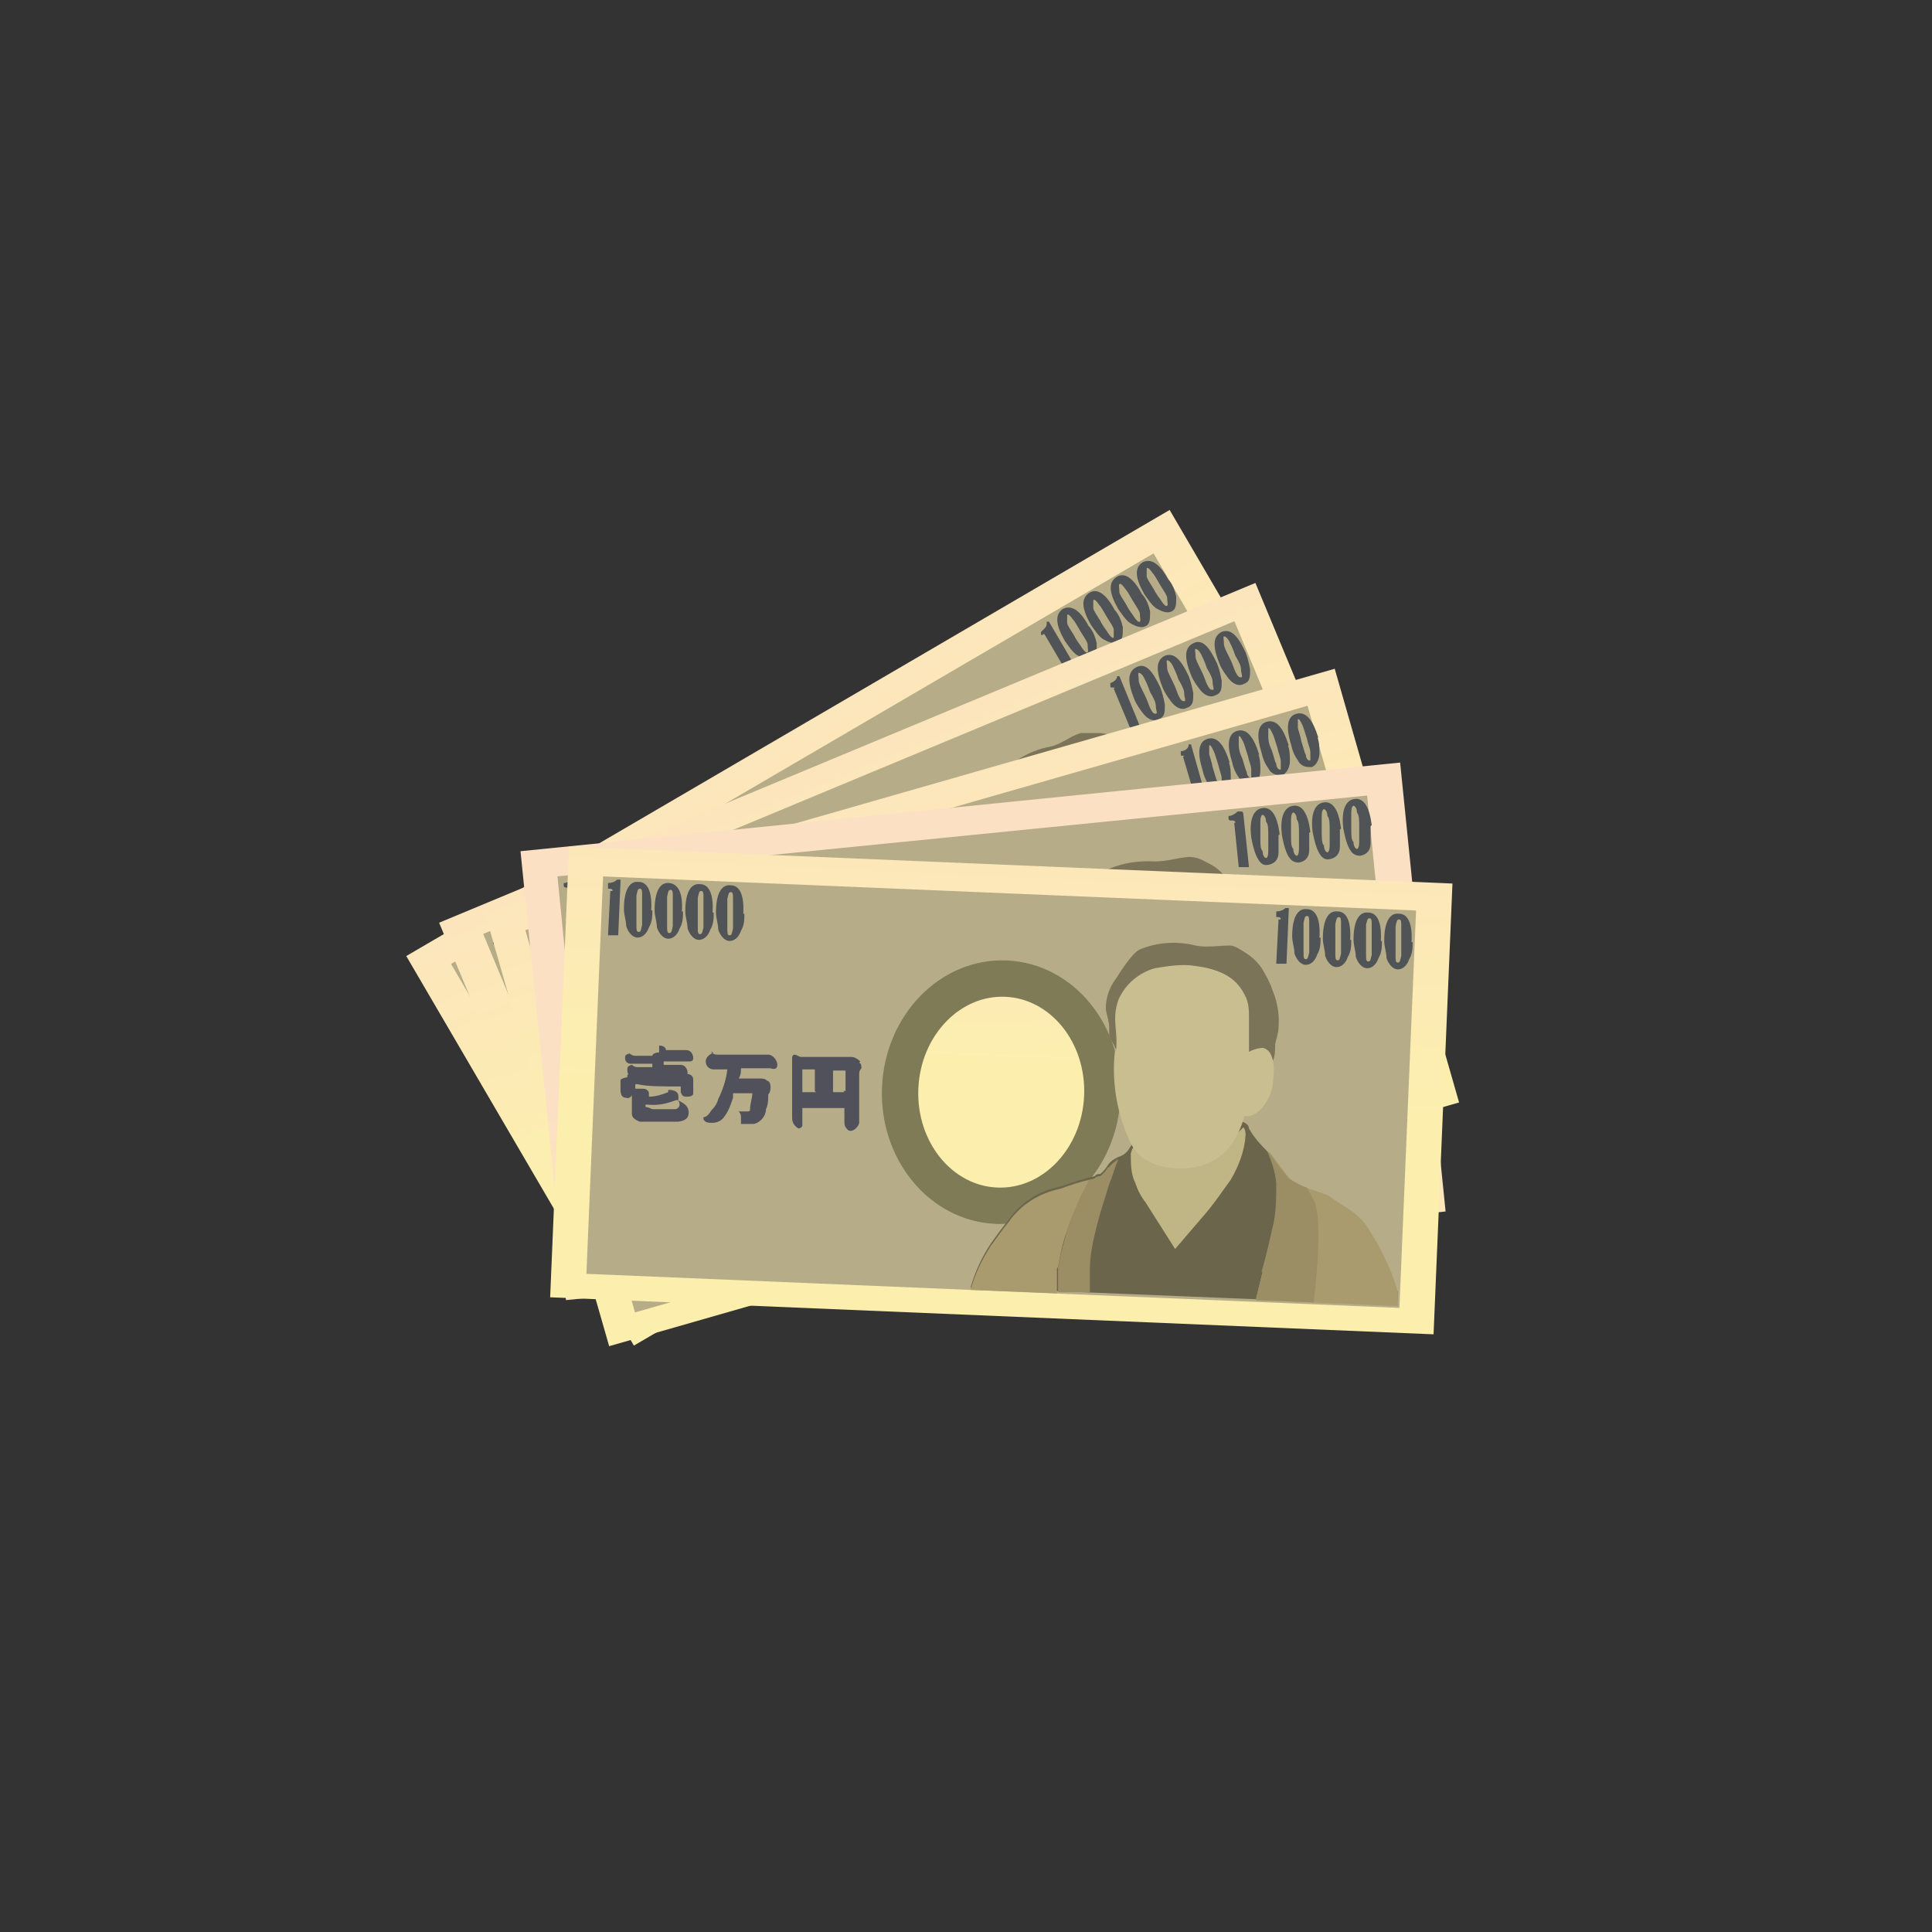 <?xml version="1.0" encoding="UTF-8"?>
<svg xmlns="http://www.w3.org/2000/svg" version="1.1" xmlns:xlink="http://www.w3.org/1999/xlink" viewBox="0 0 170 170">
  <rect x="0" y="0" width="170" height="170" fill="#333333" stroke="none"/>
  <defs>
    <style>
      .cls-1 {
        fill: #c9be90;
      }

      .cls-2 {
        stroke-miterlimit: 4;
        stroke-width: 3.2px;
      }

      .cls-2, .cls-3, .cls-4, .cls-5, .cls-6 {
        stroke: #7e7b56;
      }

      .cls-2, .cls-3, .cls-5, .cls-6 {
        fill: #f8ebbd;
      }

      .cls-7 {
        fill: url(#linear-gradient-2);
      }

      .cls-8 {
        fill: #a99b6d;
      }

      .cls-9 {
        fill: #7b7458;
      }

      .cls-10 {
        fill: #515456;
      }

      .cls-11 {
        fill: url(#linear-gradient-4);
      }

      .cls-3 {
        stroke-miterlimit: 4;
        stroke-width: 3.2px;
      }

      .cls-12 {
        fill: url(#linear-gradient-3);
      }

      .cls-13 {
        fill: url(#linear-gradient-5);
      }

      .cls-14 {
        fill: #9b8e64;
      }

      .cls-15 {
        fill: #b6ad88;
      }

      .cls-4 {
        fill: url(#linear-gradient-6);
        stroke-miterlimit: 4;
        stroke-width: 3.2px;
      }

      .cls-16 {
        fill: #51515b;
      }

      .cls-17 {
        fill: #6b654c;
      }

      .cls-5 {
        stroke-miterlimit: 4;
        stroke-width: 3.2px;
      }

      .cls-18 {
        fill: #c0b585;
      }

      .cls-19 {
        fill: url(#linear-gradient);
      }

      .cls-6 {
        stroke-miterlimit: 4;
        stroke-width: 3.2px;
      }
    </style>
    <linearGradient id="linear-gradient" x1="-1184.5" y1="29.3" x2="-1184.5" y2="30.3" gradientTransform="translate(92231.7 -1116.5) scale(77.8 39.7)" gradientUnits="userSpaceOnUse">
      <stop offset="0" stop-color="#fce0c3"/>
      <stop offset="1" stop-color="#fcefae"/>
    </linearGradient>
    <linearGradient id="linear-gradient-2" x1="-1182.5" y1="26.6" x2="-1182.5" y2="27.6" gradientTransform="translate(92083.6 -1004.1) scale(77.8 39.7)" gradientUnits="userSpaceOnUse">
      <stop offset="0" stop-color="#fce0c3"/>
      <stop offset="1" stop-color="#fcefae"/>
    </linearGradient>
    <linearGradient id="linear-gradient-3" x1="-1181" y1="23.8" x2="-1181" y2="24.8" gradientTransform="translate(91970.8 -890.7) scale(77.8 39.7)" gradientUnits="userSpaceOnUse">
      <stop offset="0" stop-color="#fce0c3"/>
      <stop offset="1" stop-color="#fcefae"/>
    </linearGradient>
    <linearGradient id="linear-gradient-4" x1="-1178.9" y1="19" x2="-1178.9" y2="20" gradientTransform="translate(91258.7 -9925.1) rotate(-5.8) scale(77.8 39.7)" gradientUnits="userSpaceOnUse">
      <stop offset="0" stop-color="#fce0c3"/>
      <stop offset="1" stop-color="#fcefae"/>
    </linearGradient>
    <linearGradient id="linear-gradient-5" x1="-1177.7" y1="14.6" x2="-1177.7" y2="15.6" gradientTransform="translate(706.2 91719.1) rotate(90) scale(77.8 39.7)" gradientUnits="userSpaceOnUse">
      <stop offset="0" stop-color="#fce0c3"/>
      <stop offset="1" stop-color="#fcefae"/>
    </linearGradient>
    <linearGradient id="linear-gradient-6" x1="-1122.1" y1="29.2" x2="-1122.1" y2="30.2" gradientTransform="translate(694.8 20181.1) rotate(90) scale(17.9 20)" gradientUnits="userSpaceOnUse">
      <stop offset="0" stop-color="#fce0c3"/>
      <stop offset="1" stop-color="#fcefae"/>
    </linearGradient>
  </defs>
  <!-- Generator: Adobe Illustrator 28.7.1, SVG Export Plug-In . SVG Version: 1.2.0 Build 142)  -->
  <g>
    <g id="Layer_1">
      <g id="Layer_1-2" data-name="Layer_1">
        <g id="Group_190390">
          <g id="Group_190361">
            <rect id="Rectangle_198438" class="cls-19" x="40.5" y="61.8" width="77.8" height="39.7" transform="translate(-30.4 51.2) rotate(-30.3)"/>
            <rect id="Rectangle_198439" class="cls-15" x="43.6" y="64.3" width="71.6" height="35" transform="translate(-30.4 51.3) rotate(-30.3)"/>
            <ellipse id="Ellipse_1007" class="cls-2" cx="79.4" cy="81.8" rx="8.9" ry="10" transform="translate(-30.4 51.2) rotate(-30.3)"/>
            <g id="Group_190355">
              <path id="Path_494962" class="cls-10" d="M41.1,85.5l2,3.4h0l.8-.4h0l-2.4-4.1s0,0-.2,0h0v.2c0,.3-.3.5-.5.7v.2h0c0,0,0,.2.2,0h0c0,0,.2,0,.2,0h0Z"/>
              <path id="Path_494963" class="cls-10" d="M45.1,84.9c.3.4.5.9.6,1.4,0,.7,0,1.1-.4,1.3s-.9,0-1.4-.3c-.4-.3-.7-.8-1-1.2-.8-1.4-.9-2.3-.2-2.8.7-.4,1.5,0,2.3,1.5h.1ZM44.3,85.3c-.3-.5-.5-.9-.7-1.1-.2-.3-.4-.5-.5-.4,0,0,0,.3,0,.7,0,.2.3.6.6,1.1.3.6.6.9.7,1.1.2.3.4.5.5.4s0-.3,0-.7c0-.2-.3-.6-.6-1.1h0Z"/>
              <path id="Path_494964" class="cls-10" d="M47.4,83.5c.3.4.5.9.6,1.4,0,.7,0,1.1-.4,1.3-.4.2-.9,0-1.4-.3-.4-.3-.7-.8-1-1.2-.8-1.4-.9-2.3-.2-2.8s1.5,0,2.3,1.5h.1ZM46.6,84c-.3-.5-.5-.9-.7-1.1-.2-.3-.4-.5-.5-.4s0,.3,0,.7c0,.2.3.6.6,1.1.3.6.6.9.7,1.1.2.3.4.5.5.4s0-.3,0-.7c0-.2-.3-.6-.6-1.1h0Z"/>
              <path id="Path_494965" class="cls-10" d="M49.8,82.1c.3.4.5.9.6,1.4,0,.7,0,1.1-.4,1.3s-.9,0-1.4-.3c-.4-.3-.7-.8-1-1.2-.8-1.4-.9-2.3-.2-2.8.7-.4,1.5,0,2.3,1.5h.1ZM49,82.6c-.3-.5-.5-.9-.7-1.1-.2-.3-.4-.5-.5-.4,0,0,0,.3,0,.7,0,.2.3.6.6,1.1.3.6.6.9.7,1.1.2.3.4.5.5.4,0,0,0-.3,0-.7,0-.2-.3-.6-.6-1.1Z"/>
              <path id="Path_494966" class="cls-10" d="M52.1,80.8c.3.4.5.9.6,1.4,0,.7,0,1.1-.4,1.3-.4.2-.9,0-1.4-.3-.4-.3-.7-.8-1-1.2-.8-1.4-.9-2.3-.2-2.8.7-.4,1.5,0,2.3,1.5h.1ZM51.3,81.3c-.3-.5-.5-.9-.7-1.1-.2-.3-.4-.5-.5-.4s0,.3,0,.7c0,.2.3.6.6,1.1.3.6.6.9.7,1.1.2.3.4.5.5.4s0-.3,0-.7c0-.2-.3-.6-.6-1.1h0Z"/>
            </g>
            <g id="Group_190356">
              <path id="Path_494967" class="cls-10" d="M91.9,55.8l2,3.4h0l.8-.4h0l-2.4-4.1s0,0-.2,0h0v.2c0,.3-.3.5-.5.7v.2h0c0,0,0,.2.2,0h0c0,0,.2,0,.2,0h0Z"/>
              <path id="Path_494968" class="cls-10" d="M95.9,55.2c.3.4.5.9.6,1.4,0,.7,0,1.1-.4,1.3s-.9,0-1.4-.3c-.4-.3-.7-.8-1-1.2-.8-1.4-.9-2.3-.2-2.8.7-.4,1.5,0,2.3,1.5h0ZM95.1,55.6c-.3-.5-.5-.9-.7-1.1-.2-.3-.4-.5-.5-.4,0,0,0,.3,0,.7,0,.2.3.6.6,1.1.3.6.6.9.7,1.1.2.3.4.5.5.4s0-.3,0-.7c0-.2-.3-.6-.6-1.1h0Z"/>
              <path id="Path_494969" class="cls-10" d="M98.2,53.8c.3.4.5.9.6,1.4,0,.7,0,1.1-.4,1.3s-.9,0-1.4-.3c-.4-.3-.7-.8-1-1.2-.8-1.4-.9-2.3-.2-2.8s1.5,0,2.3,1.5h0ZM97.4,54.3c-.3-.5-.5-.9-.7-1.1-.2-.3-.4-.5-.5-.4,0,0,0,.3,0,.7,0,.2.3.6.6,1.1.3.6.6.9.7,1.1.2.3.4.5.5.4,0,0,0-.3,0-.7,0-.2-.3-.6-.6-1.1h0Z"/>
              <path id="Path_494970" class="cls-10" d="M100.6,52.4c.3.4.5.9.6,1.4,0,.7,0,1.1-.4,1.3s-.9,0-1.4-.3c-.4-.3-.7-.8-1-1.2-.8-1.4-.9-2.3-.2-2.8s1.5,0,2.3,1.5h0ZM99.7,52.9c-.3-.5-.5-.9-.7-1.1-.2-.3-.4-.5-.5-.4s0,.3,0,.7c0,.2.3.6.6,1.1.3.6.6.9.7,1.1.2.3.4.5.5.4s0-.3,0-.7c0-.2-.3-.6-.6-1.1h0Z"/>
              <path id="Path_494971" class="cls-10" d="M102.9,51.1c.3.4.5.9.6,1.4,0,.7,0,1.1-.4,1.3s-.9,0-1.4-.3c-.4-.3-.7-.8-1-1.2-.8-1.4-.9-2.3-.2-2.8.7-.4,1.5,0,2.3,1.5h0ZM102.1,51.5c-.3-.5-.5-.9-.7-1.1-.2-.3-.4-.5-.5-.4,0,0,0,.3,0,.7,0,.2.3.6.6,1.1.3.6.6.9.7,1.1.2.3.4.5.5.4s0-.3,0-.7c0-.2-.3-.6-.6-1.1Z"/>
            </g>
            <g id="Group_190359">
              <path id="Path_494972" class="cls-16" d="M67.7,86.2c-.3,0-.6,0-.9,0,0,0-.2,0-.2.2h0c0,0-.2.2-.4.3-1.2.8-2.2,1.4-3,1.9h0c-.2,0-.4,0-.6.2h0c0,0,0,.3,0,.4h0l.3.3h0c.5.8.9,1.6,1.3,2.3.2.4.4.8.6,1.1l.3.6c0,.3.4.5.7.6.2,0,.5,0,.5-.3v-.2c0-.2,0-.4-.2-.6,0-.2-.2-.3-.3-.5,0,0-.2-.2-.2-.3h0c1.3-.9,2.3-1.5,3.1-2h0l.6,1c0,.2.3.3.5.4.5.2.7-.6.6-1,0-.2-.2-.4-.3-.5-.2-.4-.5-.7-.7-1.1-.5-.8-.9-1.5-1.1-2,0-.2,0-.4-.2-.7h0c0-.2-.2-.3-.4-.3v.2ZM65.9,90.6h0c-.3.3-.6.5-.9.7h0l-1-1.7h0c.3-.2.6-.4.9-.6h0c.3.5.6,1.1.9,1.6h0ZM68,89.2h0c-.3.3-.6.5-.9.7h0c-.3-.5-.6-1.1-.9-1.6h0c.3-.3.6-.5.8-.7h.2c0,.2.3.4.4.6l.6,1h0Z"/>
              <g id="Group_190358">
                <g id="Group_190357">
                  <path id="Path_494973" class="cls-16" d="M51.1,98.1h.3c.9-.5,1.9-1.1,2.9-1.8.2,0,.4-.2.6-.4.2-.2.4-.3.5-.4.4-.2.6-.2.8,0,0,0,0,.2.2.3l.4.7c0,.2,0,.4-.3.6-.2,0-.4,0-.6,0h0c0,0-.2-.4-.2-.4h-.2c-1.5.9-2.6,1.6-3.3,2h-.2c0,0,.2.3.2.4,0-.2.3-.4.5-.5.3-.2.5,0,.7,0v.2c.6-.4,1-.8,1.4-1.3v-.3c.5-.3.8-.3,1.1,0,0,0,0,.3,0,.4-.5.7-1.1,1.3-1.9,1.7h0s0,0,0,.2c0,0,.3,0,.6-.2.5-.3,1.1-.6,1.7-1,.2,0,.2-.3,0-.6,0,0-.2-.2-.4-.2h0c.7,0,1.2,0,1.4.4s0,.8-.3,1.1c-1.1.6-2,1.2-2.9,1.7-.4.2-.7.2-.9,0-.3-.5-.5-.9-.7-1.3,0,0,0,0-.2,0,0,.2,0,.4-.2.5s-.5,0-.8-.3c0,0,0-.2,0-.3,0,0,0-.2-.2-.3,0-.2-.2-.3-.3-.2,0-.2.2-.4.4-.5h0ZM52,94.6c.4-.2.6-.2.8,0h0c.4-.2.7-.4,1-.6,0,0,.2,0,.2-.2,0,0,0,0,.2-.2.4,0,.7,0,.9.3,0,.2,0,.4-.3.5,0,0-.3,0-.4.2-.2,0-.3.2-.4.2-.3.2-.6.4-.9.6v.2h.2c.3-.2.5-.3.7-.5,0,0,.2,0,.3-.2,0,0,0,0,.2-.2.3,0,.7,0,.9.3,0,.2,0,.4-.3.5,0,0-.3,0-.4.2-.2,0-.3.2-.4.2-1.2.7-2.1,1.3-2.9,1.8-.3.2-.5,0-.7-.3,0-.2,0-.3,0-.6,0,0,.2,0,.5,0,.4-.2.7-.5,1-.7l-.2-.3c-.6.4-1.1.7-1.6,1-.2.2-.6,0-.7-.2h0c0-.2,0-.4,0-.6,0,0,.2,0,.5,0,.5-.3.9-.6,1.3-.8h-.2c0-.2,0-.5.4-.6h.1Z"/>
                  <path id="Path_494974" class="cls-16" d="M56.2,92.5c0,0,.3,0,.7,0,1.2-.7,2.2-1.4,3.1-1.9,0,0,.2-.2.3-.3,0,0,.2-.2.3-.2.5,0,.9,0,1.1.4,0,.2,0,.4-.3.6-.2,0-.3.2-.5.2-.2,0-.4.2-.5.3-.4.3-.9.5-1.2.8h0c0,.3.2.6.3.8.3-.2.6-.4,1.1-.7,0,0,.2-.2.3-.3,0,0,0,0,.2-.2.2,0,.4-.2.6,0,.2,0,.4,0,.6.3,0,.2.2.4.2.7.2.4.4.8.6,1.2.3.6.2,1.2-.2,1.7-.2.2-.4.3-.6.4h-.3s0,0-.2,0v-.3c0-.2-.3-.4-.5-.4h0c0,0,.3,0,.4-.2,0,0,.2,0,.3-.2.2,0,.3-.2.2-.3-.2-.5-.4-.9-.6-1.3h-.2c-.5.3-1,.6-1.5.9,0,0,0,.3,0,.4.2.6.3,1.3.3,1.9s-.2.8-.5,1c-.3,0-.6.2-.9.2h-.2c.2-.3.3-.6.3-.9v-1.2c0-.9-.3-1.8-.7-2.6-.4.2-.7.5-1,.7-.4.2-.7,0-1-.3,0-.2,0-.5.2-.8l-.3-.2Z"/>
                </g>
              </g>
            </g>
            <g id="Group_190360">
              <path id="Path_494975" class="cls-17" d="M118.4,77.8c-.8-.7-1.7-1.4-2.7-2-.8-.5-1.7-1-2.6-1.4-.9-.3-1.8-.5-2.7-.6h-1.8l-1.5.4c-.7.2-1.5.3-2.2.3-.9-.3-1.7-.6-2.5-.9-1-.2-1.9-.5-2.8-.9-.2-.2-.5-.2-.8-.2s-.4.2-.4.5c-.3.8-.6,1.5-1.1,2.1-.5.9-1.2,1.7-2,2.4-.9.7-1.8.6-2.8,1.1-.5.3-.8.8-.7,1.4,0,.4,0,.9-.4,1.2-.2.3-.4.7-.4,1.1s0,.7,0,1c0,.2-.2.3-.3.4-.7.8-1.4,1.6-2.1,2.4-1.4,1.3-2.1,3.1-2.2,5,0,.8-.2,1.6-.2,2.5,0,1.4.2,2.9.5,4.2l31.8-18.6c.4-.2.3-.2.5-.3,0,0,0-.5-.2-.7h0c0-.2,0-.3-.2-.3h0Z"/>
              <path id="Path_494976" class="cls-8" d="M118.6,78l-.2-.2c-.8-.7-1.7-1.4-2.7-2-.8-.5-1.7-1-2.6-1.4-.9-.3-1.8-.5-2.7-.6h-1.8l-1.5.4c-.7.2-1.5.3-2.2.3-.9-.3-1.7-.6-2.5-.9,0,0-.3,0-.4,0,.8.5,1.6,1.1,2.2,1.9.8,1,1.4,2.2,1.9,3.4.5,1.3.9,2.6,1.4,3.9.3.8.6,1.6.9,2.4l10.1-5.9c.4-.2.4-.3.7-.4,0,0-.2-.3-.2-.4s-.2-.3-.3-.4h-.1Z"/>
              <path id="Path_494977" class="cls-14" d="M107.5,82.6c.3.8.6,1.6.9,2.4l4.4-2.6c-.8-1.7-1.7-3.4-2.7-5-.4-.9-1.1-1.8-1.9-2.4-.4-.2-.8-.5-1.3-.7-.6.2-1.2.2-1.8.2-.9-.3-1.7-.6-2.5-.9,0,0-.3,0-.4,0,.8.5,1.6,1.1,2.2,1.9.8,1,1.4,2.2,1.9,3.4.5,1.3.9,2.6,1.4,3.9h-.2Z"/>
              <path id="Path_494978" class="cls-8" d="M92.1,92c-.5-1-.8-2-1.1-3.1-.3-1.1-.5-2.1-.6-3.2,0-.6,0-1.2,0-1.8-.6.7-1.2,1.4-1.8,2.1-1.4,1.3-2.1,3.1-2.2,5,0,.8-.2,1.6-.2,2.5,0,1.4.2,2.9.5,4.2l6.5-3.8c-.4-.6-.8-1.2-1.1-1.9h0Z"/>
              <path id="Path_494979" class="cls-9" d="M84.9,72.5c-.2-.2-.3-.5-.5-.7-.3-.4-.8-.8-1.1-1.2-.5-.8-.8-1.8-.7-2.8,0-.7,0-2.8.4-3.4,1-1.3,2.3-2.3,3.8-2.8,1-.4,1.6-1.1,2.6-1.5s1.1-.3,1.6-.2c.8,0,1.5.2,2.1.6.6.3,1.1.6,1.6,1,.9.6,1.7,1.5,2.2,2.5.2.5.4,1,.6,1.4.4.5.6,1.2.6,1.8,0,.5-.4.9-.9,1.1-.4.2-.9.4-1.4.5-2.4.9-4.6,2-6.7,3.4-.8.6-1.8,1-2.8,1.1-.3,0-.6,0-.9-.3-.3,0-.5-.3-.8-.5h.3Z"/>
              <path id="Path_494980" class="cls-18" d="M98.6,74c0,0-.2.3-.3.4s-.2.3-.3.4c-.2.3-.5.5-.7.8-.5.5-1,1-1.5,1.4-.8.7-1.8,1.2-2.8,1.6-.3,0-.6.3-.9.5-.2.3,0,.6,0,.9.4.8,1,1.5,1.7,2,.5.4,1.1.7,1.7,1l4.4,2,.4-3.7c.2-1.4.3-2.8.3-4.1s-.4-2.8-1-4-.3-.4-.5-.5c0,0,0,.5,0,.6,0,.2-.2.4-.3.6h0Z"/>
              <path id="Path_494981" class="cls-1" d="M86.1,73.3c1.2,2.5,3.2,4.6,5.5,6.1,1.7,1,3.7.3,5.3-.8,3.4-2.4,2.5-6.3.7-9.4-1-1.6-2.1-3.2-3.2-4.8-.4-.6-.9-1.1-1.4-1.5-.8-.5-1.7-.6-2.5-.5-.9,0-1.7.4-2.5.8-1.1.5-2.1,1.2-2.9,2.1-.9,1.1-1.4,2.6-1.1,4,.5,1.8,1.4,2.2,2.3,3.9h-.2Z"/>
              <path id="Path_494982" class="cls-1" d="M99.3,68.2c.6,1.3.4,3.3-.5,3.7s-2.3-.8-3-2.1c-.5-1.3,0-2.9,1.1-3.7,1-.4,1.8.8,2.4,2.1Z"/>
              <path id="Path_494983" class="cls-14" d="M91,82.2c0,.4,0,.7,0,1,0,.2-.2.3-.3.4-.7.8-1.4,1.6-2.1,2.4.6-.7,1.2-1.4,1.8-2.1,0,.6,0,1.2,0,1.8,0,1.1.3,2.2.6,3.2.3,1.1.6,2.1,1.1,3.1.3.7.7,1.3,1.1,1.9l2.4-1.4c-.4-.6-.7-1.2-1.1-1.8-.6-1.1-1.2-2.3-1.6-3.5s-.7-2.4-1-3.7c-.2-.8-.4-1.5-.6-2.3-.2.3-.3.7-.3,1Z"/>
            </g>
          </g>
          <g id="Group_190368">
            <rect id="Rectangle_198440" class="cls-7" x="43.3" y="64.7" width="77.8" height="39.7" transform="translate(-26.2 38.1) rotate(-22.6)"/>
            <rect id="Rectangle_198441" class="cls-15" x="46.5" y="67.1" width="71.6" height="35" transform="translate(-26.2 38.1) rotate(-22.6)"/>
            <ellipse id="Ellipse_1008" class="cls-3" cx="82.2" cy="84.7" rx="8.9" ry="10" transform="translate(-26.2 38.1) rotate(-22.6)"/>
            <g id="Group_190362">
              <path id="Path_494984" class="cls-10" d="M43.7,83.2l1.5,3.6h0l.8-.3h0l-1.8-4.4s0,0-.2,0h0c0,.3-.3.5-.6.6,0,0,0,0,0,.2h0c0,.2,0,.2.2.2h0s.2,0,.2,0h-.1Z"/>
              <path id="Path_494985" class="cls-10" d="M47.8,83.1c.2.5.3,1,.4,1.5,0,.7,0,1.1-.6,1.3-.4.2-.9,0-1.3-.5-.3-.4-.6-.8-.8-1.3-.6-1.5-.6-2.4.2-2.8.8-.3,1.4.3,2.1,1.8ZM46.9,83.5c-.2-.6-.4-1-.5-1.2-.2-.4-.4-.5-.5-.5s0,.3,0,.7c0,.2.2.6.5,1.2s.4,1,.5,1.2c.2.4.3.5.5.5s0-.3,0-.7c0-.3-.2-.7-.5-1.2h0Z"/>
              <path id="Path_494986" class="cls-10" d="M50.3,82.1c.2.5.3,1,.4,1.5,0,.7,0,1.1-.6,1.3-.4.2-.9,0-1.3-.5-.3-.4-.6-.8-.8-1.3-.6-1.5-.6-2.4.2-2.8s1.4.3,2.1,1.8ZM49.4,82.4c-.2-.6-.4-1-.5-1.2-.2-.4-.4-.5-.5-.5s0,.3,0,.7c0,.2.2.6.5,1.2s.4,1,.5,1.2c.2.4.3.5.5.5s0-.3,0-.7c0-.3-.2-.7-.5-1.2h0Z"/>
              <path id="Path_494987" class="cls-10" d="M52.8,81c.2.5.3,1,.4,1.5,0,.7,0,1.1-.6,1.3s-.9,0-1.3-.5c-.3-.4-.6-.8-.8-1.3-.6-1.5-.6-2.4.2-2.8.8-.3,1.4.3,2.1,1.8ZM51.9,81.4c-.2-.6-.4-1-.5-1.2-.2-.4-.4-.5-.5-.5s0,.3,0,.7c0,.2.2.6.5,1.2s.4,1,.5,1.2c.2.4.3.5.5.5s0-.3,0-.7c0-.3-.2-.7-.5-1.2h0Z"/>
              <path id="Path_494988" class="cls-10" d="M55.3,80c.2.5.3,1,.4,1.5,0,.7,0,1.1-.6,1.3-.4.2-.9,0-1.3-.5-.3-.4-.6-.8-.8-1.3-.6-1.5-.6-2.4.2-2.8.8-.3,1.4.3,2.1,1.8ZM54.4,80.4c-.2-.6-.4-1-.5-1.2-.2-.4-.4-.5-.5-.5s0,.3,0,.7c0,.2.2.6.5,1.2s.4,1,.5,1.2c.2.4.3.5.5.5s0-.3,0-.7c0-.3-.2-.7-.5-1.2h0Z"/>
            </g>
            <g id="Group_190363">
              <path id="Path_494989" class="cls-10" d="M98,60.6l1.5,3.6h0l.8-.3h0l-1.8-4.4s0,0-.2,0h0c0,.3-.3.5-.6.6,0,0,0,0,0,.2h0c0,.2,0,.2.2.2h0s.2,0,.2,0h0Z"/>
              <path id="Path_494990" class="cls-10" d="M102.1,60.5c.2.5.3,1,.4,1.5,0,.7,0,1.1-.6,1.3-.4.2-.9,0-1.3-.5-.3-.4-.6-.8-.8-1.3-.6-1.5-.6-2.4.2-2.8s1.4.3,2.1,1.8ZM101.2,60.9c-.2-.6-.4-1-.5-1.2-.2-.4-.4-.5-.5-.5s0,.3,0,.7c0,.2.2.6.5,1.2.3.6.4,1,.5,1.2.2.4.3.5.5.5s0-.3,0-.7c0-.3-.2-.7-.5-1.2h0Z"/>
              <path id="Path_494991" class="cls-10" d="M104.6,59.5c.2.5.3,1,.4,1.5,0,.7,0,1.1-.6,1.3-.4.2-.9,0-1.3-.5-.3-.4-.6-.8-.8-1.3-.6-1.5-.6-2.4.2-2.8.8-.3,1.4.3,2.1,1.8ZM103.7,59.8c-.2-.6-.4-1-.5-1.2-.2-.4-.4-.5-.5-.5s0,.3,0,.7c0,.2.2.6.5,1.2.3.6.4,1,.5,1.2.2.4.3.5.5.5s0-.3,0-.7c0-.3-.2-.7-.5-1.2h0Z"/>
              <path id="Path_494992" class="cls-10" d="M107.1,58.4c.2.5.3,1,.4,1.5,0,.7,0,1.1-.6,1.3-.4.2-.9,0-1.3-.5-.3-.4-.6-.8-.8-1.3-.6-1.5-.6-2.4.2-2.8s1.4.3,2.1,1.8ZM106.2,58.8c-.2-.6-.4-1-.5-1.2-.2-.4-.4-.5-.5-.5s0,.3,0,.7c0,.2.2.6.5,1.2.3.6.4,1,.5,1.2.2.4.3.5.5.5s0-.3,0-.7c0-.3-.2-.7-.5-1.2h0Z"/>
              <path id="Path_494993" class="cls-10" d="M109.6,57.4c.2.5.3,1,.4,1.5,0,.7,0,1.1-.6,1.3-.4.2-.9,0-1.3-.5-.3-.4-.6-.8-.8-1.3-.6-1.5-.6-2.4.2-2.8.8-.3,1.4.3,2.1,1.8ZM108.7,57.7c-.2-.6-.4-1-.5-1.2-.2-.4-.4-.5-.5-.5s0,.3,0,.7c0,.2.2.6.5,1.2.3.6.4,1,.5,1.2.2.4.3.5.5.5s0-.3,0-.7c0-.3-.2-.7-.5-1.2h0Z"/>
            </g>
            <g id="Group_190366">
              <path id="Path_494994" class="cls-16" d="M70,87.5c-.3,0-.6-.2-.9,0,0,0-.2,0-.3.2h0c0,0-.3.2-.4.2-1.3.6-2.3,1.1-3.2,1.5h0c-.2,0-.4,0-.7,0h0c0,0-.2.2,0,.4h0c0,0,.2.2.2.3h0c.4.9.7,1.7,1,2.5,0,.4.3.8.5,1.2,0,.2.2.4.2.6,0,.3.3.6.6.7.2,0,.5,0,.6-.2v-.2c0-.2,0-.4,0-.6,0-.2,0-.3-.2-.5v-.3h0c1.3-.7,2.4-1.2,3.3-1.6h0l.4,1c0,.2.2.4.4.5.5.3.8-.5.8-.9s0-.4-.2-.6c-.2-.4-.4-.8-.5-1.2-.4-.9-.7-1.6-.9-2.1v-.7h0c0-.2-.2-.3-.4-.4h-.2ZM67.6,91.5h0c-.4.3-.7.4-1,.6h0l-.7-1.8h0c.3-.2.6-.3.9-.4h0c.2.6.4,1.1.7,1.7h0ZM69.9,90.5h0c-.3.3-.6.4-.9.6h0c-.2-.6-.5-1.1-.7-1.7h0c.3-.3.6-.4.8-.5h.2c0,.2.2.4.3.7l.4,1h0Z"/>
              <g id="Group_190365">
                <g id="Group_190364">
                  <path id="Path_494995" class="cls-16" d="M52,97.1h.3c1-.4,2-.9,3.1-1.4.2,0,.4-.2.7-.3.2,0,.4-.2.6-.3.4,0,.7,0,.8.2,0,0,0,.2,0,.4l.3.7c0,.2,0,.4-.4.5-.2,0-.5,0-.6,0v-.5h-.3c-1.6.7-2.8,1.2-3.5,1.5h-.2c0,.2,0,.3.2.4,0-.2.3-.3.5-.4.3,0,.6,0,.6,0v.2c.6-.3,1.1-.7,1.5-1.1v-.3c.5-.2.9,0,1.1.2v.4c-.6.6-1.3,1.1-2.1,1.4h0v.2s.3,0,.7,0c.6-.2,1.2-.5,1.9-.8.2,0,.3-.3.2-.6,0,0-.2-.2-.3-.2h0c.7,0,1.2.2,1.4.6s0,.8-.5,1l-3.1,1.3c-.4.2-.8,0-.9-.2-.2-.5-.4-1-.6-1.4,0,0,0,0,0-.2,0,.2,0,.4-.3.5s-.5,0-.8-.4v-.4c0,0,0-.2,0-.3,0-.2-.2-.3-.2-.3,0-.2.3-.4.5-.4h-.4ZM53.3,93.7c.4,0,.7,0,.8,0h0c.4,0,.7-.3,1.1-.4,0,0,.2,0,.3-.2,0,0,.2,0,.3-.2.4,0,.7,0,.9.4,0,.2,0,.4-.3.5,0,0-.3,0-.4,0-.2,0-.3,0-.4.2-.3,0-.7.3-1,.4v.2h0c.3,0,.5-.2.8-.4,0,0,.2,0,.3-.2,0,0,.2,0,.3-.2.4,0,.7,0,.9.4,0,.2,0,.4-.3.5,0,0-.3,0-.4,0-.2,0-.3,0-.4.2-1.3.6-2.3,1-3.1,1.4-.3,0-.6,0-.7-.3,0-.2,0-.3.2-.5,0,0,.2,0,.5,0,.4-.2.8-.4,1.1-.5v-.3c-.8.3-1.3.6-1.8.8-.3,0-.6,0-.7-.3h0c0-.2,0-.4.2-.6,0,0,.2,0,.5,0,.5-.2,1-.4,1.4-.6h-.2c0-.2.2-.5.4-.5h-.4Z"/>
                  <path id="Path_494996" class="cls-16" d="M57.7,92.1c0,.2.3.2.7,0,1.3-.6,2.4-1.1,3.3-1.5,0,0,.2,0,.3-.2,0,0,.2,0,.3-.2.4,0,.9,0,1.1.5,0,.2,0,.4-.4.6-.2,0-.3,0-.5.2-.2,0-.4,0-.6.2-.5.2-.9.4-1.3.6h0c0,.3,0,.6.2.9.3,0,.7-.3,1.1-.5,0,0,.3,0,.4-.2,0,0,.2,0,.3-.2h.6c.2,0,.4,0,.5.3,0,.2,0,.4,0,.7.2.4.3.8.4,1.3.2.6,0,1.3-.4,1.7-.2,0-.4.2-.7.3h-.3s0,0,0,0v-.3c0-.2-.2-.4-.4-.5h.4s.2,0,.3,0c.2,0,.3-.2.2-.3,0-.5-.3-.9-.5-1.4h-.2c-.5.2-1.1.5-1.6.7v.4c0,.6,0,1.3,0,1.9,0,.4-.3.7-.7.9-.3,0-.6,0-.9,0,0,0,0,0,0,0,.2-.2.3-.5.4-.9,0-.4.2-.8.2-1.1,0-.9,0-1.8-.4-2.7-.4.2-.8.4-1.1.6s-.7,0-.9-.3h0c0-.3,0-.6.2-.9v-.3Z"/>
                </g>
              </g>
            </g>
            <g id="Group_190367">
              <path id="Path_494997" class="cls-17" d="M121.4,85.9c-.7-.8-1.5-1.6-2.4-2.3-.7-.6-1.5-1.2-2.4-1.7-.8-.5-1.7-.8-2.6-.9-.6,0-1.2-.2-1.7-.3l-1.5.2c-.7,0-1.5,0-2.2,0-.8-.4-1.6-.8-2.4-1.3-1-.3-1.8-.7-2.7-1.3-.2-.2-.5-.3-.8-.3s-.4,0-.5.4c-.4.7-.8,1.4-1.4,1.9-.6.8-1.4,1.5-2.3,2.1-1,.6-1.9.4-2.9.7-.6.2-.9.7-.9,1.3s-.2.8-.5,1.1c-.3.3-.4.7-.5,1.1,0,.4,0,.7-.3,1,0,0-.2.3-.4.4-.8.6-1.6,1.4-2.4,2.1-1.5,1.1-2.5,2.8-2.9,4.7-.2.8-.4,1.6-.5,2.4-.2,1.4-.2,2.9,0,4.3l34-14.2c.4-.2.3,0,.6-.3,0,0,0-.5,0-.8v-.2l-.2-.2h0Z"/>
              <path id="Path_494998" class="cls-8" d="M121.6,86.2s0-.2-.2-.2c-.7-.8-1.5-1.6-2.4-2.3-.7-.6-1.5-1.2-2.4-1.7-.8-.5-1.7-.8-2.6-.9-.6,0-1.2-.2-1.7-.3l-1.5.2c-.7,0-1.5,0-2.2,0-.8-.4-1.6-.8-2.4-1.3,0,0-.3,0-.4-.2.8.6,1.4,1.3,1.9,2.2.6,1.1,1.1,2.3,1.4,3.6.3,1.3.6,2.7.8,4,.2.8.3,1.7.6,2.5l10.8-4.5c.4-.2.5-.2.7-.3,0,0,0-.4-.2-.4,0,0,0-.3-.2-.4h0Z"/>
              <path id="Path_494999" class="cls-14" d="M109.9,89.3c.2.8.3,1.7.6,2.5l4.7-1.9c-.6-1.8-1.3-3.6-2-5.4-.3-1-.9-1.9-1.6-2.7-.4-.3-.8-.6-1.2-.8h-1.8c-.8-.4-1.6-.8-2.4-1.3,0,0-.3,0-.4-.2.8.6,1.4,1.3,1.9,2.2.6,1.1,1.1,2.3,1.4,3.6.3,1.3.6,2.7.8,4Z"/>
              <path id="Path_495000" class="cls-8" d="M93.4,96.5c-.3-1-.5-2.1-.7-3.2,0-1.1-.2-2.2-.2-3.3s0-1.2,0-1.8c-.7.6-1.4,1.2-2,1.8-1.5,1.1-2.5,2.8-2.9,4.7-.2.8-.4,1.6-.5,2.4-.2,1.4-.2,2.9,0,4.3l7-2.9c-.3-.7-.6-1.3-.8-2Z"/>
              <path id="Path_495001" class="cls-9" d="M88.9,76.2c-.2-.2-.3-.5-.4-.7-.3-.5-.6-.9-.9-1.3-.4-.9-.5-1.9-.3-2.9,0-.7.3-2.8.9-3.3,1.1-1.2,2.6-2,4.2-2.3,1-.2,1.7-.9,2.7-1.2.5,0,1.1,0,1.6,0,.8,0,1.5.4,2,.9.5.4,1,.8,1.5,1.2.8.7,1.5,1.7,1.8,2.7.2.5.2,1,.4,1.5.3.6.4,1.3.3,1.9-.2.5-.6.8-1,1-.5,0-.9.2-1.4.3-2.4.5-4.8,1.4-7.1,2.5-.9.5-1.9.7-2.9.8-.3,0-.6,0-.8-.4-.3-.2-.5-.4-.7-.6h.1Z"/>
              <path id="Path_495002" class="cls-18" d="M102.2,79.5l-.4.4c-.2.2-.3.2-.4.3-.3.2-.5.5-.8.7-.5.4-1.1.8-1.7,1.2-.9.6-1.9,1-3,1.2-.3,0-.7.2-.9.4-.2.3-.2.6,0,.9.3.8.8,1.6,1.4,2.2s1,.9,1.5,1.2l4.1,2.6.9-3.6c.4-1.3.7-2.7.8-4.1.2-1.4,0-2.8-.5-4.1,0-.2-.2-.4-.5-.6,0,0-.2.5-.2.6,0,.2-.2.4-.4.6h.2Z"/>
              <path id="Path_495003" class="cls-1" d="M89.9,77.2c.9,2.6,2.5,5,4.7,6.7,1.6,1.2,3.6.8,5.3,0,3.7-1.9,3.4-5.9,1.9-9.2-.8-1.8-1.6-3.5-2.5-5.2-.3-.6-.7-1.2-1.2-1.7-.7-.6-1.6-.9-2.4-.9s-1.8.2-2.6.4c-1.2.3-2.3.9-3.2,1.7-1.1,1-1.7,2.4-1.7,3.9.3,1.9,1.1,2.4,1.7,4.2h0Z"/>
              <path id="Path_495004" class="cls-1" d="M103.7,73.9c.4,1.4,0,3.3-1,3.6s-2.2-1.1-2.7-2.5c-.4-1.4.3-2.9,1.6-3.6,1-.3,1.7,1,2.1,2.5Z"/>
              <path id="Path_495005" class="cls-14" d="M93.6,86.6c0,.4,0,.7-.3,1,0,0-.2.3-.4.4-.8.6-1.6,1.4-2.4,2.1.7-.6,1.3-1.2,2-1.8,0,.6,0,1.2,0,1.8,0,1.1,0,2.2.2,3.3,0,1.1.3,2.2.7,3.2.2.7.5,1.4.8,2l2.6-1.1c-.3-.6-.6-1.3-.8-1.9-.5-1.2-.9-2.4-1.1-3.7-.2-1.2-.4-2.5-.5-3.8,0-.8-.2-1.6-.3-2.3-.2.3-.4.6-.5,1v-.2Z"/>
            </g>
          </g>
          <g id="Group_190375">
            <rect id="Rectangle_198442" class="cls-12" x="46.6" y="68.8" width="77.8" height="39.7" transform="translate(-21.1 27) rotate(-16)"/>
            <rect id="Rectangle_198443" class="cls-15" x="49.7" y="71.3" width="71.6" height="35" transform="translate(-21.2 27) rotate(-16)"/>
            <ellipse id="Ellipse_1009" class="cls-6" cx="85.6" cy="88.7" rx="8.9" ry="10" transform="translate(-21.1 27) rotate(-16)"/>
            <g id="Group_190369">
              <path id="Path_495006" class="cls-10" d="M47.5,82.9l1.1,3.7h0l.9-.2h0l-1.3-4.6s0,0-.2,0h0c0,.4-.4.5-.7.6,0,0,0,0,0,.2h0c0,.2,0,.2.2.2h.2c0,0,.2,0,.2,0h-.3Z"/>
              <path id="Path_495007" class="cls-10" d="M51.5,83.3c.2.5.2,1,.2,1.5s-.3,1.1-.7,1.2-.9,0-1.2-.6c-.3-.4-.5-.9-.6-1.4-.5-1.6-.3-2.5.5-2.7s1.4.5,1.9,2.1h-.1ZM50.7,83.5c-.2-.6-.3-1-.4-1.2-.2-.4-.3-.6-.4-.5,0,0,0,.3,0,.7,0,.2.2.6.3,1.2.2.6.3,1.1.4,1.2,0,.4.3.6.4.5,0,0,0-.3,0-.7,0-.3-.2-.7-.3-1.2Z"/>
              <path id="Path_495008" class="cls-10" d="M54.2,82.5c.2.5.2,1,.2,1.5s-.2,1.1-.7,1.2c-.4,0-.9,0-1.2-.6-.3-.4-.5-.9-.6-1.4-.5-1.6-.3-2.5.5-2.7s1.4.5,1.9,2.1h-.1ZM53.3,82.8c-.2-.6-.3-1-.4-1.2-.2-.4-.3-.6-.4-.5s0,.3,0,.7c0,.2.2.6.3,1.2.2.6.3,1.1.4,1.2,0,.4.3.6.4.5,0,0,0-.3,0-.7,0-.3-.2-.7-.3-1.2h0Z"/>
              <path id="Path_495009" class="cls-10" d="M56.7,81.8c.2.5.2,1,.2,1.5s-.2,1.1-.7,1.2c-.4,0-.9,0-1.2-.6-.3-.4-.5-.9-.6-1.4-.5-1.6-.3-2.5.5-2.7s1.4.5,1.9,2.1h-.1ZM55.8,82c-.2-.6-.3-1-.4-1.2-.2-.4-.3-.6-.4-.5,0,0,0,.3,0,.7,0,.2,0,.6.3,1.2s.3,1.1.4,1.2c0,.4.3.6.4.5,0,0,0-.3,0-.7,0-.3-.2-.7-.3-1.2h0Z"/>
              <path id="Path_495010" class="cls-10" d="M59.3,81c.2.5.2,1,.2,1.5s-.3,1.1-.7,1.2-.9,0-1.2-.6c-.3-.4-.5-.9-.6-1.4-.5-1.6-.3-2.5.5-2.7s1.4.5,1.9,2.1h-.1ZM58.4,81.3c-.2-.6-.3-1-.4-1.2-.2-.4-.3-.6-.4-.5,0,0,0,.3,0,.7,0,.2.2.6.3,1.2.2.6.3,1.1.4,1.2,0,.4.3.6.4.5s0-.3,0-.7c0-.3-.2-.7-.3-1.2Z"/>
            </g>
            <g id="Group_190370">
              <path id="Path_495011" class="cls-10" d="M104.1,66.6l1.1,3.7h0l.9-.2h0l-1.3-4.6s0,0-.2,0h0c0,.4-.4.6-.7.6,0,0,0,0,0,.2h0c0,.2,0,.2.2.2h.2c0,0,.2,0,.2,0h-.3Z"/>
              <path id="Path_495012" class="cls-10" d="M108.1,67c.2.5.2,1,.2,1.5s-.3,1.1-.7,1.2c-.4,0-.9,0-1.2-.6-.3-.4-.5-.9-.6-1.4-.5-1.6-.3-2.5.5-2.7s1.4.5,1.9,2.1h-.1ZM107.2,67.3c-.2-.6-.3-1-.4-1.2-.2-.4-.3-.6-.4-.5,0,0,0,.3,0,.7,0,.2.2.6.3,1.2.2.6.3,1.1.4,1.2,0,.4.3.6.4.5,0,0,0-.3,0-.7,0-.3-.2-.7-.3-1.2h0Z"/>
              <path id="Path_495013" class="cls-10" d="M110.7,66.3c.2.5.2,1,.2,1.5s-.2,1.1-.7,1.2-.9,0-1.2-.6c-.3-.4-.5-.9-.6-1.4-.5-1.6-.3-2.5.5-2.7s1.4.5,1.9,2.1h-.1ZM109.8,66.5c-.2-.6-.3-1-.4-1.2-.2-.4-.3-.6-.4-.5,0,0,0,.3,0,.7,0,.2,0,.6.3,1.2.2.6.3,1.1.4,1.2,0,.4.3.6.4.5,0,0,0-.3,0-.7,0-.3-.2-.7-.3-1.2h0Z"/>
              <path id="Path_495014" class="cls-10" d="M113.3,65.5c.2.5.2,1,.2,1.5s-.3,1.1-.7,1.2c-.4,0-.9,0-1.2-.6-.3-.4-.5-.9-.6-1.4-.5-1.6-.3-2.5.5-2.7s1.4.5,1.9,2.1h-.1ZM112.4,65.8c-.2-.6-.3-1-.4-1.2-.2-.4-.3-.6-.4-.5,0,0,0,.3,0,.7,0,.2,0,.6.3,1.2.2.6.3,1.1.4,1.2,0,.4.3.6.4.5,0,0,0-.3,0-.7,0-.3-.2-.7-.3-1.2h0Z"/>
              <path id="Path_495015" class="cls-10" d="M115.9,64.8c.2.5.2,1,.2,1.5s-.3,1.1-.7,1.2c-.4,0-.9,0-1.2-.6-.3-.4-.5-.9-.6-1.4-.5-1.6-.3-2.5.5-2.7s1.4.5,1.9,2.1h-.1ZM115,65c-.2-.6-.3-1-.4-1.2-.2-.4-.3-.6-.4-.5,0,0,0,.3,0,.7,0,.2.2.6.3,1.2.2.6.3,1.1.4,1.2,0,.4.3.6.4.5,0,0,0-.3,0-.7,0-.3-.2-.7-.3-1.2Z"/>
            </g>
            <g id="Group_190373">
              <path id="Path_495016" class="cls-16" d="M73.1,90.1c-.3-.2-.6-.2-.9,0,0,0-.2,0-.3.2h0c0,0-.3,0-.4.2-1.3.5-2.5.8-3.4,1.1h-.7c0,0-.2.2,0,.3h0c0,0,0,.2.2.3h0c.3.9.5,1.7.7,2.6,0,.4.2.8.3,1.2,0,.2,0,.4.2.7,0,.3.2.6.5.7.2,0,.5,0,.6-.2v-.8c0-.2,0-.4-.2-.5,0,0,0-.3,0-.3h0c1.4-.6,2.5-.9,3.4-1.2h0l.3,1.1c0,.2.2.4.4.5.5.3.9-.4.9-.8s0-.4-.2-.6c0-.4-.3-.8-.4-1.2-.3-.9-.5-1.7-.6-2.2v-.7h0c0-.2-.2-.3-.3-.4h0ZM70.3,93.9h0c-.4.2-.7.3-1,.4h0l-.5-1.9h0c.3,0,.7-.2,1-.3h0c0,.6.3,1.2.5,1.8h0ZM72.7,93.1h0c-.3.2-.7.4-1,.5h0c-.2-.6-.3-1.2-.5-1.8h0c.3-.2.6-.3.9-.4h.2c0,.2.2.4.2.7l.3,1.1h0Z"/>
              <g id="Group_190372">
                <g id="Group_190371">
                  <path id="Path_495017" class="cls-16" d="M54.1,97.6h.3c1-.3,2.1-.6,3.2-1,.2,0,.4,0,.7-.2.2,0,.4-.2.6-.3.4,0,.7,0,.7.3v.4l.2.8c0,.2,0,.4-.4.5-.2,0-.5,0-.6-.2v-.5c0,0-.2,0-.2,0h0c-1.7.5-2.9.9-3.7,1.1h-.2c0,.2,0,.3,0,.4.2-.2.4-.3.6-.3.4,0,.6,0,.6.2v.2c.6-.2,1.1-.5,1.6-.9v-.3c.5,0,.9,0,1.1.3v.4c-.7.5-1.4.9-2.2,1.2h-.2v.2h.7c.6-.2,1.2-.3,1.9-.5.2,0,.3-.3.2-.5,0,0-.2-.3-.3-.3h0c.7,0,1.1.3,1.3.7,0,.4,0,.8-.6,1l-3.3.9c-.5,0-.8,0-.9-.3-.2-.5-.3-1-.4-1.4,0,0,0,0,0-.2,0,.2,0,.4-.3.5-.3,0-.5,0-.7-.5v-.7c0-.2,0-.3-.2-.3,0-.2.3-.3.5-.4v-.2ZM55.8,94.4c.4,0,.7,0,.7.2h0c.4,0,.8-.2,1.1-.3,0,0,.2,0,.3-.2,0,0,.2,0,.3,0,.4,0,.7.2.8.5,0,.2,0,.4-.4.4h-.5c-.2,0-.3,0-.5,0-.4,0-.7.2-1,.3v.2h0c.3,0,.6-.2.8-.3,0,0,.2,0,.3-.2,0,0,.2,0,.3,0,.4,0,.7.2.8.5,0,.2,0,.3-.4.4h-.4c-.2,0-.3,0-.5,0-1.3.4-2.4.8-3.3,1.1-.3,0-.5,0-.6-.3h0c0-.3,0-.4.3-.6,0,0,.2,0,.5,0,.4,0,.8-.3,1.2-.4v-.3c-.8.2-1.4.4-1.9.6-.3,0-.6,0-.7-.3h0c0-.2,0-.4.3-.5,0,0,.2,0,.5,0,.5-.2,1-.3,1.5-.5h0c0-.2.3-.4.5-.5h0v.2Z"/>
                  <path id="Path_495018" class="cls-16" d="M60.4,93.4c0,.2.3.2.7,0,1.3-.4,2.5-.8,3.4-1.1,0,0,.3,0,.4-.2,0,0,.2,0,.3-.2.4,0,.9.2,1,.6,0,.3,0,.4-.5.5h-.5c-.2,0-.4,0-.6,0-.5.2-1,.3-1.4.5h0v.9c.3,0,.7-.2,1.2-.4,0,0,.3,0,.4-.2,0,0,.2,0,.3,0h.6c.2,0,.4.2.5.4v.7c0,.4.2.9.3,1.3.2.6,0,1.3-.6,1.6-.2,0-.5.2-.7.3h-.3s0,0,0-.2v-.3c0-.2-.2-.4-.4-.5h.7c.2,0,.3-.2.3-.3,0-.5-.2-1-.3-1.4h0c-.6.2-1.1.3-1.7.5v.4c0,.6,0,1.3-.2,1.9,0,.4-.4.7-.8.8h-.9s0,0,0,0c.2-.2.4-.5.5-.8.2-.4.3-.7.3-1.1,0-.9,0-1.8,0-2.7-.4,0-.8.3-1.1.4-.4,0-.7,0-.9-.4h0c0-.3,0-.6.3-.8h0Z"/>
                </g>
              </g>
            </g>
            <g id="Group_190374">
              <path id="Path_495019" class="cls-17" d="M124.4,94.5c-.6-.9-1.3-1.8-2.1-2.6s-1.4-1.4-2.2-2c-.8-.5-1.6-1-2.5-1.2-.6-.2-1.1-.3-1.7-.4h-1.5c-.7,0-1.5,0-2.2-.3-.8-.5-1.5-1-2.2-1.5-.9-.4-1.8-.9-2.5-1.6s-.5-.4-.7-.4c-.3,0-.4,0-.5.3-.4.7-1,1.3-1.6,1.8-.7.7-1.6,1.3-2.5,1.8-1,.5-1.9.2-3,.4-.6,0-1,.6-1.1,1.2,0,.4-.3.8-.7,1.1-.3.3-.5.6-.6,1,0,.3-.2.7-.4,1,0,0-.3.2-.4.3-.9.5-1.7,1.2-2.6,1.8-1.6.9-2.8,2.5-3.4,4.3-.3.8-.6,1.5-.8,2.3-.4,1.4-.5,2.8-.5,4.2l35.4-10.2c.4,0,.3,0,.6-.2,0,0,0-.5,0-.8v-.2s0-.2,0-.2h-.2Z"/>
              <path id="Path_495020" class="cls-8" d="M124.5,94.7s0-.2-.2-.2c-.6-.9-1.3-1.8-2.1-2.6s-1.4-1.4-2.2-2c-.8-.5-1.6-1-2.5-1.2-.6-.2-1.1-.3-1.7-.4h-1.5c-.7,0-1.5,0-2.2-.3-.8-.5-1.5-1-2.2-1.5,0,0-.2,0-.4-.2.7.7,1.2,1.5,1.6,2.4.5,1.2.8,2.4,1,3.7.2,1.4.3,2.7.4,4.1,0,.9,0,1.7.3,2.6l11.2-3.2c.4,0,.5,0,.8-.2,0,0,0-.4,0-.4,0-.2,0-.3-.2-.4v-.2Z"/>
              <path id="Path_495021" class="cls-14" d="M112.5,96.5c0,.9,0,1.7.3,2.6l4.9-1.4c-.4-1.9-.8-3.7-1.4-5.6-.2-1-.6-2-1.3-2.8-.3-.3-.7-.7-1.1-1-.6,0-1.2,0-1.8-.3-.8-.5-1.5-1-2.2-1.5,0,0-.2,0-.4-.2.7.7,1.2,1.5,1.6,2.4.5,1.2.8,2.4,1,3.7.2,1.4.3,2.7.4,4.1Z"/>
              <path id="Path_495022" class="cls-8" d="M95.3,101.8c-.2-1.1-.3-2.2-.3-3.3s0-2.2.2-3.3c0-.6.2-1.2.3-1.7-.8.5-1.5,1-2.2,1.6-1.6.9-2.8,2.5-3.4,4.3-.3.8-.6,1.5-.8,2.3-.4,1.4-.5,2.8-.5,4.2l7.3-2.1c-.2-.7-.4-1.4-.6-2.1h0Z"/>
              <path id="Path_495023" class="cls-9" d="M93.2,81.1c0-.2-.2-.5-.3-.8-.2-.5-.5-.9-.7-1.4-.3-.9-.3-1.9,0-2.9.2-.7.7-2.7,1.3-3.2,1.3-1,2.8-1.7,4.4-1.8,1.1,0,1.8-.7,2.9-.9.6,0,1.1,0,1.6.2.7.2,1.4.5,1.9,1.1.5.4.9.9,1.3,1.3.7.8,1.3,1.8,1.5,2.9,0,.5,0,1,.2,1.5,0,.6.4,1.3,0,1.9-.2.4-.6.7-1.1.8-.5,0-1,0-1.4,0-2.5.2-4.9.8-7.3,1.7-1,.3-2,.5-3,.4-.3,0-.6-.2-.8-.5-.2-.2-.4-.4-.6-.7v.3Z"/>
              <path id="Path_495024" class="cls-18" d="M106,85.9c0,0-.3.2-.4.3s-.3.2-.4.3c-.3.2-.6.4-.9.6-.6.4-1.2.7-1.8,1-1,.4-2,.7-3.1.9-.3,0-.7,0-1,.3-.3.2-.2.5-.2.9.2.9.6,1.7,1.2,2.4.4.5.9,1,1.4,1.4l3.8,3.1,1.3-3.4c.5-1.3,1-2.6,1.3-3.9.3-1.4.3-2.8,0-4.1,0-.2-.2-.5-.4-.6,0,0-.2.5-.3.5,0,.2-.3.4-.5.5v-.2Z"/>
              <path id="Path_495025" class="cls-1" d="M94.1,82.2c.6,2.7,1.9,5.2,3.9,7.2s3.5,1.2,5.3.6c3.9-1.5,4-5.5,3-8.9-.6-1.8-1.2-3.6-1.9-5.4-.2-.7-.6-1.3-1-1.8-.6-.6-1.4-1-2.3-1.1-.9,0-1.8,0-2.6.2-1.2.2-2.3.7-3.4,1.3-1.2.9-2,2.2-2.1,3.6,0,1.9.8,2.5,1.2,4.4h0Z"/>
              <path id="Path_495026" class="cls-1" d="M108.2,80.5c.3,1.5-.4,3.3-1.4,3.5s-2.1-1.3-2.3-2.8c-.2-1.4.6-2.8,2-3.4,1-.2,1.6,1.2,1.8,2.7h0Z"/>
              <path id="Path_495027" class="cls-14" d="M96.7,92c0,.3-.2.7-.4,1,0,0-.3.2-.4.3-.9.5-1.7,1.2-2.6,1.8.7-.5,1.5-1.1,2.2-1.6,0,.6-.2,1.2-.3,1.7,0,1.1-.2,2.2-.2,3.3s0,2.2.3,3.3c0,.7.3,1.4.6,2.1l2.7-.8c-.2-.7-.4-1.3-.6-2-.3-1.2-.6-2.5-.7-3.8s0-2.5,0-3.8v-2.3c-.3.2-.4.6-.6.9h0Z"/>
            </g>
          </g>
          <g id="Group_190382">
            <path id="Path_495072" class="cls-11" d="M45.8,74.9l77.4-7.8,4,39.5-77.4,7.8s-4-39.5-4-39.5Z"/>
            <rect id="Rectangle_198445" class="cls-15" x="50.6" y="73.5" width="71.6" height="35" transform="translate(-8.6 9) rotate(-5.7)"/>
            <ellipse id="Ellipse_1010" class="cls-5" cx="86.6" cy="90.7" rx="8.9" ry="10" transform="translate(-8.7 9.2) rotate(-5.8)"/>
            <g id="Group_190376">
              <path id="Path_495028" class="cls-10" d="M50.1,78.3l.4,3.9h.9l-.5-4.7s0-.2-.2-.2h-.3c-.2.2-.5.4-.8.4,0,0,0,0,0,.2h0q0,.2.2.2h.2c0,0,.2,0,.2.2Z"/>
              <path id="Path_495029" class="cls-10" d="M54,79.4v1.5c0,.7-.4,1-.9,1.1s-.8-.2-1.1-.9c-.2-.5-.3-1-.4-1.5-.2-1.6.2-2.5,1-2.6s1.3.7,1.5,2.3h0ZM53.1,79.5c0-.6,0-1.1-.2-1.3,0-.4-.2-.6-.3-.6s-.2.2-.2.6,0,.6,0,1.3c0,.7,0,1.1.2,1.3,0,.4.2.6.3.6s.2-.2.2-.6v-1.3h0Z"/>
              <path id="Path_495030" class="cls-10" d="M56.7,79.2v1.5c0,.7-.4,1-.9,1.1-.5,0-.8-.2-1.1-.9-.2-.5-.3-1-.4-1.5-.2-1.6.2-2.5,1-2.6s1.3.7,1.5,2.3h0ZM55.8,79.3c0-.6,0-1.1-.2-1.3,0-.4-.2-.6-.3-.6s-.2.2-.2.6,0,.6,0,1.3c0,.7,0,1.1.2,1.3,0,.4.2.6.3.6s.2-.2.2-.6v-1.3h0Z"/>
              <path id="Path_495031" class="cls-10" d="M59.4,78.9v1.5c0,.7-.4,1-.9,1.1-.5,0-.8-.2-1.1-.9-.2-.5-.3-1-.4-1.5-.2-1.6.2-2.5,1-2.6.8,0,1.3.7,1.5,2.3h0ZM58.4,79c0-.6,0-1.1-.2-1.3,0-.4-.2-.6-.3-.6s-.2.2-.2.6,0,.6,0,1.3c0,.7,0,1.1.2,1.3,0,.4.2.6.3.6s.2-.2.2-.6v-1.3h0Z"/>
              <path id="Path_495032" class="cls-10" d="M62,78.6v1.5c0,.7-.4,1-.9,1.1-.5,0-.8-.2-1.1-.9-.2-.5-.3-1-.4-1.5-.2-1.6.2-2.5,1-2.6.8,0,1.3.7,1.5,2.3h0ZM61.1,78.7c0-.6,0-1.1-.2-1.3,0-.4-.2-.6-.3-.6s-.2.2-.2.6,0,.6,0,1.3c0,.7,0,1.1.2,1.3,0,.4.2.6.3.6s.2-.2.2-.6v-1.3h0Z"/>
            </g>
            <g id="Group_190377">
              <path id="Path_495033" class="cls-10" d="M108.6,72.4l.4,3.9h.9l-.5-4.7s0-.2-.2-.2h-.3c-.2.2-.5.4-.8.4,0,0,0,0,0,.2h0q0,.2.2.2h.2c0,0,.2,0,.2.2Z"/>
              <path id="Path_495034" class="cls-10" d="M112.5,73.5v1.5c0,.7-.4,1-.9,1.1s-.8-.2-1.1-.9c-.2-.5-.3-1-.4-1.5-.2-1.6.2-2.5,1-2.6s1.3.7,1.5,2.3h0ZM111.6,73.6c0-.6,0-1.1-.2-1.3,0-.4-.2-.6-.3-.6s-.2.2-.2.6,0,.6,0,1.3c0,.7,0,1.1.2,1.3,0,.4.2.6.3.6s.2-.2.2-.6v-1.3h0Z"/>
              <path id="Path_495035" class="cls-10" d="M115.2,73.3v1.5c0,.7-.4,1-.9,1.1-.5,0-.8-.2-1.1-.9-.2-.5-.3-1-.4-1.5-.2-1.6.2-2.5,1-2.6s1.3.7,1.5,2.3h0ZM114.3,73.4c0-.6,0-1.1-.2-1.3,0-.4-.2-.6-.3-.6s-.2.2-.2.6,0,.6,0,1.3c0,.7,0,1.1.2,1.3,0,.4.2.6.3.6s.2-.2.2-.6v-1.3h0Z"/>
              <path id="Path_495036" class="cls-10" d="M117.9,73v1.5c0,.7-.4,1-.9,1.1s-.8-.2-1.1-.9c-.2-.5-.3-1-.4-1.5-.2-1.6.2-2.5,1-2.6s1.3.7,1.5,2.3h0ZM117,73.1c0-.6,0-1.1-.2-1.3,0-.4-.2-.6-.3-.6s-.2.2-.2.6,0,.6,0,1.3c0,.7,0,1.1.2,1.3,0,.4.2.6.3.6s.2-.2.2-.6v-1.3h0Z"/>
              <path id="Path_495037" class="cls-10" d="M120.6,72.7v1.5c0,.7-.4,1-.9,1.1-.5,0-.8-.2-1.1-.9-.2-.5-.3-1-.4-1.5-.2-1.6.2-2.5,1-2.6s1.3.7,1.5,2.3h0ZM119.6,72.8c0-.6,0-1.1-.2-1.3,0-.4-.2-.6-.3-.6s-.2.2-.2.6,0,.6,0,1.3c0,.7,0,1.1.2,1.3,0,.4.2.6.3.6s.2-.2.2-.6v-1.3h0Z"/>
            </g>
            <g id="Group_190380">
              <path id="Path_495038" class="cls-16" d="M74,90c-.2-.2-.5-.3-.9-.3s-.2,0-.3,0h0c-.2,0-.3,0-.5,0-1.4.2-2.6.4-3.5.5h-.7c0,0-.2.2-.2.3h0c0,0,0,.2,0,.4h0c0,.9.2,1.8.2,2.7v2c0,.3,0,.6.4.8.2.2.5,0,.6,0v-1.7h0c1.5-.3,2.6-.4,3.6-.6h0c0,.3,0,.7,0,1.1,0,.2,0,.4.3.6.4.4.9-.3,1-.7v-.6c0-.4,0-.9-.2-1.3,0-1-.2-1.7-.2-2.3s0-.5,0-.7h0c0-.2,0-.4-.3-.4h.3ZM70.5,93.3h0c-.4.2-.7.2-1.1.2h0l-.2-2h0c.4,0,.7,0,1,0h0c0,.6,0,1.2.2,1.8h0ZM73,92.9h0c-.4.2-.7.2-1,.3h0c0-.6,0-1.2-.2-1.8h0c.3-.2.7-.2.9-.3h.2v1.8h.2Z"/>
              <g id="Group_190379">
                <g id="Group_190378">
                  <path id="Path_495039" class="cls-16" d="M54,94h.3c1.1,0,2.2-.2,3.4-.4.2,0,.5,0,.7,0,.2,0,.4,0,.7-.2.4,0,.6,0,.7.4v1.2c0,.2,0,.3-.4.4-.2,0-.4,0-.5-.3v-.5s0,0,0,0h0c-1.7.2-3,.3-3.8.4h-.2v.4c.2,0,.4-.2.6-.2.4,0,.6,0,.6.3v.3c.6,0,1.2-.3,1.7-.6v-.2c.5,0,.9,0,1,.5,0,.2,0,.3,0,.3-.7.4-1.6.7-2.4.8h-.2v.2s.3,0,.7,0c.6,0,1.3,0,2-.2.2,0,.4-.2.3-.4h0c0,0,0-.3-.3-.3h0c.7.2,1.1.5,1.1.9s-.2.7-.7.9l-3.4.3c-.5,0-.8,0-.8-.5s0-1,0-1.5v-.2c0,.2-.2.4-.4.4-.3,0-.5-.2-.6-.6v-.7c0-.2,0-.3-.2-.3,0-.2.3-.3.6-.3h-.2ZM56.2,91.1c.4,0,.7,0,.7.3h1.2c0,0,.2,0,.3,0h.3c.4,0,.7.3.7.6s-.2.3-.5.4h-1c-.4,0-.7,0-1.1,0v.3h.8c0,0,.2-.2.3-.2h.3c.4,0,.7.3.7.6s-.2.3-.5.3h-.9c-1.4.2-2.5.3-3.4.5-.3,0-.5-.2-.6-.4h0c0-.3,0-.4.3-.6,0,0,.2.2.5,0,.4,0,.8,0,1.2-.2v-.3c-.7,0-1.4.2-1.9.3-.3,0-.5-.2-.6-.5h0c0-.2,0-.4.3-.5,0,0,.2.2.5.2.5,0,1,0,1.5-.2,0,0,0,0,0,0,0-.2.3-.4.6-.4l.4-.3Z"/>
                  <path id="Path_495040" class="cls-16" d="M60.9,91c0,.2.2.2.7.2,1.4-.2,2.6-.3,3.6-.5,0,0,.3,0,.4,0h.4c.5,0,.8.4.9.8,0,.3-.2.4-.6.4h-1.2c-.5,0-1,0-1.5.2h0v.9c.3,0,.7,0,1.2-.2,0,0,.3,0,.4,0h.3c.2,0,.4,0,.6,0,.2,0,.4.3.4.5v2c0,.6-.3,1.2-.9,1.5-.2,0-.5,0-.7,0h-.3v-.5c0-.2,0-.4-.3-.6h.7c.2,0,.3,0,.3-.2v-1.5h0c-.6,0-1.2,0-1.7.2v.4c0,.6-.3,1.3-.6,1.8-.2.4-.5.6-.9.7-.3,0-.6,0-.9-.2v-.2c.2-.2.4-.4.5-.7.2-.3.4-.7.5-1,.3-.9.4-1.8.4-2.7-.4,0-.8,0-1.2.2-.4,0-.7-.2-.8-.6h0c0-.3,0-.5.5-.7v-.2Z"/>
                </g>
              </g>
            </g>
            <g id="Group_190381">
              <path id="Path_495041" class="cls-17" d="M123.6,103.5c-.5-1-1-2-1.6-2.9-.5-.8-1.1-1.6-1.8-2.3s-1.4-1.2-2.3-1.6c-.5-.3-1.1-.5-1.6-.7l-1.5-.3c-.7,0-1.5-.3-2.1-.7-.7-.6-1.3-1.2-1.9-1.9-.8-.5-1.6-1.2-2.2-2,0-.3-.4-.4-.7-.5-.3,0-.4,0-.6.2-.5.6-1.2,1.1-1.9,1.5-.9.6-1.8,1-2.8,1.3-1.1.3-1.9-.2-3-.2s-1.1.4-1.3,1c-.2.4-.5.7-.9.9-.3.2-.6.5-.8.9,0,.3-.3.6-.5.9,0,0-.3.2-.5.2-1,.4-1.9.8-2.9,1.3-1.8.6-3.2,1.9-4.1,3.6-.4.7-.8,1.4-1.2,2.2-.6,1.3-1,2.7-1.3,4.1l36.6-3.7h.6c0,0,0-.5,0-.8v-.2s0-.2,0-.2h.4Z"/>
              <path id="Path_495042" class="cls-8" d="M123.7,103.7s0-.2,0-.3c-.5-1-1-2-1.6-2.9-.5-.8-1.1-1.6-1.8-2.3s-1.4-1.2-2.3-1.6c-.5-.3-1.1-.5-1.6-.7l-1.5-.3c-.7,0-1.5-.3-2.1-.7-.7-.6-1.3-1.2-1.9-1.9,0,0-.2-.2-.3-.3.6.8,1,1.7,1.2,2.6.3,1.3.4,2.6.3,3.8,0,1.4-.2,2.7-.4,4.1,0,.9-.2,1.7-.2,2.6l11.6-1.2h.8v-.9h0Z"/>
              <path id="Path_495043" class="cls-14" d="M111.6,103.3c0,.9-.2,1.7-.2,2.6l5-.5c0-1.9-.2-3.8-.4-5.7,0-1-.3-2.1-.8-3-.3-.4-.6-.8-.9-1.2-.6,0-1.2-.3-1.7-.6-.7-.6-1.3-1.2-1.9-1.9,0,0-.2-.2-.3-.3.6.8,1,1.7,1.2,2.6.3,1.3.4,2.6.3,3.8,0,1.4-.2,2.7-.4,4.1h.1Z"/>
              <path id="Path_495044" class="cls-8" d="M93.8,105.5c0-1.1,0-2.2.3-3.3.2-1.1.5-2.1.8-3.2.2-.6.4-1.1.6-1.6-.8.3-1.7.7-2.5,1.2-1.8.6-3.2,1.9-4.1,3.6-.4.7-.8,1.4-1.2,2.2-.6,1.3-1,2.7-1.3,4.1l7.5-.8c0-.7-.2-1.4-.2-2.2h0Z"/>
              <path id="Path_495045" class="cls-9" d="M95.3,84.8c0-.3,0-.5-.2-.8,0-.5-.4-1-.5-1.5,0-1,0-2,.5-2.8.3-.7,1.1-2.5,1.8-2.9,1.4-.8,3.1-1.1,4.7-1,1.1,0,1.9-.3,3-.4.6,0,1.1.2,1.6.5.7.3,1.3.8,1.7,1.4.4.5.7,1,1.1,1.5.6.9.9,2,1,3.1v1.6c0,.7,0,1.4-.2,1.9-.3.4-.8.6-1.3.6s-1,0-1.4,0c-2.5-.2-5,0-7.5.3-1,.2-2,0-3,0-.3,0-.6-.3-.7-.6-.2-.2-.4-.5-.5-.8h0Z"/>
              <path id="Path_495046" class="cls-18" d="M107.1,91.8c0,0-.3.2-.4.2s-.3.2-.5.2c-.3,0-.6.3-.9.4-.6.3-1.3.5-2,.6-1.1.3-2.1.4-3.2.3-.3,0-.7,0-1,0-.3.2-.3.5-.4.8,0,.9.3,1.8.7,2.5.3.6.7,1.1,1.1,1.6l3.2,3.7,1.9-3.2c.8-1.2,1.4-2.4,2-3.7.6-1.3.8-2.7.7-4.1,0-.3,0-.5-.3-.7,0,0-.3.4-.4.5-.2.2-.3.3-.5.4v.4Z"/>
              <path id="Path_495047" class="cls-1" d="M96.1,86c0,2.8,1,5.5,2.5,7.8,1.1,1.6,3.2,1.8,5.1,1.5,4.1-.8,4.9-4.6,4.5-8.2-.2-1.9-.5-3.8-.9-5.7,0-.7-.3-1.4-.7-2-.5-.7-1.2-1.3-2.1-1.5-.8-.3-1.7-.4-2.6-.3-1.2,0-2.4.2-3.5.7-1.3.6-2.3,1.8-2.7,3.2-.3,1.9.4,2.6.4,4.5Z"/>
              <path id="Path_495048" class="cls-1" d="M110.2,86.8c0,1.5-1,3.2-2,3.1s-1.8-1.7-1.8-3.2,1.1-2.7,2.5-3c1.1,0,1.3,1.5,1.3,3h0Z"/>
              <path id="Path_495049" class="cls-14" d="M96.9,96.1c0,.3-.3.6-.5.9,0,0-.3.2-.5.2-1,.4-1.9.8-2.9,1.3.8-.4,1.6-.8,2.5-1.2-.2.5-.4,1.1-.6,1.6-.3,1-.6,2.1-.8,3.2-.2,1.1-.3,2.2-.3,3.3s0,1.5.2,2.2l2.8-.3c0-.7-.2-1.4-.2-2.1,0-1.3,0-2.6,0-3.9s.4-2.5.6-3.8c0-.8.3-1.5.4-2.3-.3.2-.5.5-.7.8h0Z"/>
            </g>
          </g>
          <g id="Group_190389">
            <rect id="Rectangle_198446" class="cls-13" x="68.3" y="57.1" width="39.7" height="77.8" transform="translate(-11.5 180) rotate(-87.6)"/>
            <rect id="Rectangle_198447" class="cls-15" x="70.5" y="60.3" width="35" height="71.6" transform="translate(-11.6 180) rotate(-87.6)"/>
            <ellipse id="Ellipse_1011" class="cls-4" cx="88" cy="96.1" rx="10" ry="8.9" transform="translate(-11.6 180) rotate(-87.6)"/>
            <g id="Group_190383">
              <path id="Path_495050" class="cls-10" d="M53.7,78.4l-.2,3.9h.9l.2-4.7s0-.2,0-.2h-.3c-.2.2-.5.3-.8.3,0,0,0,0,0,.2h0q0,.2,0,.3h.2c0,0,.2,0,.2.2h-.1Z"/>
              <path id="Path_495051" class="cls-10" d="M57.4,80.1c0,.5,0,1-.3,1.5-.2.6-.6.9-1,.9s-.8-.4-1-1c0-.5-.2-1-.2-1.5,0-1.7.5-2.5,1.3-2.4.8,0,1.2.9,1.1,2.5h.1ZM56.5,80.1v-1.3c0-.4,0-.6-.2-.6s-.2.2-.3.6v2.6c0,.4,0,.6.2.6s.2-.2.3-.6v-1.3h0Z"/>
              <path id="Path_495052" class="cls-10" d="M60.1,80.2c0,.5,0,1-.3,1.5-.2.6-.6.9-1,.9s-.8-.4-1-1c0-.5-.2-1-.2-1.5,0-1.7.5-2.5,1.3-2.4s1.2.9,1.1,2.5h.1ZM59.2,80.2v-1.3c0-.4,0-.6-.2-.6s-.2.2-.3.6v2.6c0,.4,0,.6.2.6s.2-.2.3-.6v-1.3h0Z"/>
              <path id="Path_495053" class="cls-10" d="M62.8,80.3c0,.5,0,1-.3,1.5-.2.6-.6.9-1,.9s-.8-.4-1-1c0-.5-.2-1-.2-1.5,0-1.7.5-2.5,1.3-2.4.8,0,1.2.9,1.1,2.5h.1ZM61.9,80.3v-1.3c0-.4,0-.6-.2-.6s-.2.2-.3.6v2.6c0,.4,0,.6.2.6s.2-.2.3-.6v-1.3Z"/>
              <path id="Path_495054" class="cls-10" d="M65.5,80.4c0,.5,0,1-.3,1.5-.2.6-.6.9-1,.9s-.8-.4-1-1c0-.5-.2-1-.2-1.5,0-1.7.5-2.5,1.3-2.4.8,0,1.2.9,1.1,2.5h0ZM64.5,80.4v-1.3c0-.4,0-.6-.2-.6s-.2.2-.3.6v2.6c0,.4,0,.6.2.6s.2-.2.3-.6v-1.3Z"/>
            </g>
            <g id="Group_190384">
              <path id="Path_495055" class="cls-10" d="M112.5,80.9l-.2,3.9h.9l.2-4.7s0-.2,0-.2h-.3c-.2.2-.5.3-.8.3,0,0,0,0,0,.2h0q0,.2,0,.3h.2c0,0,.2,0,.2.2h0Z"/>
              <path id="Path_495056" class="cls-10" d="M116.2,82.5c0,.5,0,1-.3,1.5-.2.6-.6.9-1,.9s-.8-.4-1-1c0-.5-.2-1-.2-1.5,0-1.7.5-2.5,1.3-2.4.8,0,1.2.9,1.1,2.5h0ZM115.2,82.5v-1.3c0-.4,0-.6-.2-.6s-.2.2-.3.6v2.6c0,.4,0,.6.2.6s.2-.2.3-.6v-1.3h0Z"/>
              <path id="Path_495057" class="cls-10" d="M118.9,82.7c0,.5,0,1-.3,1.5-.2.6-.6.9-1,.9s-.8-.4-1-1c0-.5-.2-1-.2-1.5,0-1.7.5-2.5,1.3-2.4.8,0,1.2.9,1.1,2.5h0ZM118,82.6v-1.3c0-.4,0-.6-.2-.6s-.2.2-.3.6v2.6c0,.4,0,.6.2.6s.2-.2.3-.6v-1.3h0Z"/>
              <path id="Path_495058" class="cls-10" d="M121.6,82.8c0,.5,0,1-.3,1.5-.2.6-.6.9-1,.9s-.8-.4-1-1c0-.5-.2-1-.2-1.5,0-1.7.5-2.5,1.3-2.4.8,0,1.2.9,1.1,2.5h0ZM120.7,82.7v-1.3c0-.4,0-.6-.2-.6s-.2.2-.3.6v2.6c0,.4,0,.6.2.6s.2-.2.3-.6v-1.3h0Z"/>
              <path id="Path_495059" class="cls-10" d="M124.3,82.9c0,.5,0,1-.3,1.5-.2.6-.6.9-1,.9s-.8-.4-1-1c0-.5-.2-1-.2-1.5,0-1.7.5-2.5,1.3-2.4.8,0,1.2.9,1.1,2.5h0ZM123.3,82.8v-1.3c0-.4,0-.6-.2-.6s-.2.2-.3.6v2.6c0,.4,0,.6.2.6s.2-.2.3-.6v-1.3h0Z"/>
            </g>
            <g id="Group_190387">
              <path id="Path_495060" class="cls-16" d="M75.7,93.4c-.2-.2-.5-.4-.8-.4h-4.4c-.2,0-.4-.2-.6-.2h0c0,0-.2,0-.2.3h0v.4h0c0,.9,0,1.8,0,2.7v2c0,.3,0,.6.3.9s.4.2.6,0h0c0-.3,0-.5,0-.7v-.9h3.7v1.2c0,.2,0,.4.2.6.3.5,1,0,1.1-.5v-1.9c0-1,0-1.7,0-2.3,0-.2,0-.4.2-.6h0c0-.2,0-.4-.2-.5h0ZM71.8,96.1h-1.2v-2h1.1v1.9h0ZM74.3,96.1h0c-.4,0-.7,0-1,0h0c0-.7,0-1.3,0-1.9h0c.4,0,.7,0,.9,0h.2v1.8h-.2Z"/>
              <g id="Group_190386">
                <g id="Group_190385">
                  <path id="Path_495061" class="cls-16" d="M55.3,94.5h5.1c.4,0,.6.2.6.5v1.2c0,.2-.2.3-.6.3s-.4-.2-.5-.4v-.5h0c-1.7,0-3,0-3.8-.2h-.2v.4c.2,0,.4,0,.7,0s.5.2.5.4v.3c.6,0,1.2-.2,1.7-.4,0,0,0,0,0-.2.6,0,.9.2.9.6s0,.3-.2.3c-.8.3-1.6.5-2.5.4h-.2v.2s.2,0,.6.2h2c.2,0,.4-.2.4-.4h0c0,0,0-.3-.2-.4h0c.7.3,1,.6,1,1.1s-.3.7-.9.8h-3.4c-.5-.2-.7-.4-.7-.7v-1.7c0,.2-.3.4-.5.3-.3,0-.5-.2-.5-.7v-.6c0-.2,0-.3,0-.3,0,0,.3-.2.6-.2v-.2ZM58,92c.4,0,.6.2.6.4h1.8c.4,0,.6.4.6.7s-.2.3-.5.3h-2.1v.3h1.5c.4,0,.6.4.6.7s-.2.3-.5.3h-4.3c-.3,0-.5-.2-.5-.5h0c0-.3,0-.4.4-.5,0,0,.2.2.5.2h1.3v-.3h-1.9c-.3,0-.5-.2-.5-.5h0c0-.2,0-.3.4-.4,0,0,.2.2.5.2h1.5s0,0,0,0c0-.2.4-.3.6-.3h0v-.5Z"/>
                  <path id="Path_495062" class="cls-16" d="M62.6,92.5c0,.2.2.3.6.3h4.4c.4,0,.8.5.8.9s-.3.4-.6.3h-2.6c0,.3,0,.6-.2.9h1.9c.2,0,.4,0,.6.2.2,0,.3.3.3.5s0,.5-.2.7c0,.4,0,.9-.2,1.3,0,.6-.5,1.2-1.1,1.3h-.8s-.2,0-.3,0v-.5c0-.2,0-.4-.2-.6h.7c.2,0,.3,0,.3-.2,0-.5.2-1,.2-1.4h0c-.6,0-1.2,0-1.7,0,0,0,0,.3,0,.4-.2.6-.4,1.2-.8,1.7-.2.3-.6.5-1,.5s-.6,0-.8-.3v-.2c.3,0,.5-.3.7-.6.3-.3.5-.6.6-1,.4-.8.7-1.7.8-2.6h-1.2c-.4,0-.7-.3-.7-.7h0c0-.3.2-.5.5-.7h.2Z"/>
                </g>
              </g>
            </g>
            <g id="Group_190388">
              <path id="Path_495063" class="cls-17" d="M122.9,113.7c-.3-1.1-.7-2.1-1.2-3.1-.4-.9-.9-1.7-1.4-2.5s-1.2-1.4-2-1.9c-.5-.3-1-.6-1.5-1l-1.4-.5c-.7-.2-1.4-.5-2-1-.6-.7-1.1-1.4-1.6-2.1-.7-.7-1.4-1.4-1.9-2.3,0-.3-.3-.5-.6-.6-.3,0-.4,0-.6,0-.6.5-1.3.9-2.1,1.2-.9.5-1.9.8-2.9.9-1.1,0-1.9-.4-2.9-.6-.6,0-1.1.3-1.4.8-.2.4-.6.7-1,.8-.4.2-.7.4-.9.7-.2.3-.4.6-.7.8-.2,0-.3,0-.5.2-1,.2-2,.6-3,.9-1.9.4-3.5,1.4-4.6,3-.5.6-1,1.3-1.5,2-.8,1.2-1.4,2.5-1.8,3.9l36.8,1.5h.6c0,0,.2-.4.2-.7v-.5h0Z"/>
              <path id="Path_495064" class="cls-8" d="M123,114v-.3c-.3-1.1-.7-2.1-1.2-3.1-.4-.9-.9-1.7-1.4-2.5s-1.2-1.4-2-1.9c-.5-.3-1-.6-1.5-1l-1.4-.5c-.7-.2-1.4-.5-2-1-.6-.7-1.1-1.4-1.6-2.1,0,0-.2-.2-.3-.3.4.9.7,1.8.8,2.8,0,1.3,0,2.6-.3,3.8-.3,1.4-.6,2.7-1,4-.2.8-.4,1.7-.6,2.5l11.7.5h.8v-.9Z"/>
              <path id="Path_495065" class="cls-14" d="M111.1,111.9c-.2.8-.4,1.7-.6,2.5l5.1.2c.2-1.9.4-3.8.4-5.7,0-1,0-2.1-.3-3.1-.2-.4-.5-.9-.7-1.3-.6-.2-1.1-.5-1.6-.8-.6-.7-1.1-1.4-1.6-2.1,0,0-.2-.2-.3-.3.4.9.7,1.8.8,2.8,0,1.3,0,2.6-.3,3.8-.3,1.3-.6,2.7-1,4h0Z"/>
              <path id="Path_495066" class="cls-8" d="M93.1,111.5c.2-1.1.4-2.2.8-3.2.3-1,.8-2,1.2-3,.3-.5.5-1,.8-1.5-.9.2-1.8.5-2.6.8-1.9.4-3.5,1.4-4.6,3-.5.6-1,1.3-1.5,2-.8,1.2-1.4,2.5-1.8,3.9l7.6.3c0-.7,0-1.5,0-2.2h0Z"/>
              <path id="Path_495067" class="cls-9" d="M97.6,91.2v-.8c0-.5-.2-1-.3-1.6,0-1,.3-1.9.9-2.7.4-.6,1.5-2.4,2.2-2.6,1.5-.6,3.2-.7,4.8-.3,1,.2,2,0,3,0,.5,0,1,.4,1.5.7.6.4,1.2,1,1.5,1.6.3.5.6,1.1.8,1.7.4,1,.6,2.1.5,3.2,0,.5-.2,1-.3,1.5,0,.7,0,1.4-.5,1.9-.4.3-.8.5-1.3.4-.5,0-1-.2-1.4-.3-2.4-.6-4.9-.8-7.4-.7-1,0-2-.2-3-.6-.3,0-.5-.4-.6-.7-.2-.3-.3-.5-.4-.8h0Z"/>
              <path id="Path_495068" class="cls-18" d="M108.2,99.8c-.2,0-.3,0-.5.2s-.3,0-.5.2c-.3,0-.7.2-1,.3-.7.2-1.3.3-2,.4-1.1,0-2.2,0-3.2-.2-.3,0-.7,0-1,0-.3.2-.4.4-.5.8,0,.9,0,1.8.4,2.6.2.6.5,1.2.9,1.7l2.6,4.1,2.4-2.8c.9-1,1.7-2.2,2.5-3.3.7-1.2,1.2-2.5,1.3-3.9,0-.2,0-.5-.2-.7l-.4.4c-.2,0-.4.3-.6.3h-.2Z"/>
              <path id="Path_495069" class="cls-1" d="M98.1,92.5c-.3,2.8.2,5.6,1.4,8.1.9,1.8,2.9,2.3,4.8,2.2,4.1-.2,5.5-3.9,5.6-7.5,0-1.9,0-3.8,0-5.7,0-.7,0-1.4-.4-2.1-.4-.8-1-1.4-1.8-1.8s-1.7-.6-2.5-.7c-1.2-.2-2.4,0-3.6.2-1.4.4-2.6,1.4-3.2,2.8-.6,1.8,0,2.6-.2,4.5Z"/>
              <path id="Path_495070" class="cls-1" d="M112,95.4c-.2,1.5-1.4,3-2.5,2.8s-1.6-1.9-1.3-3.4c.3-1.4,1.5-2.5,2.9-2.6,1,.2,1.1,1.7.9,3.1h0Z"/>
              <path id="Path_495071" class="cls-14" d="M97.5,102.7c-.2.3-.4.6-.7.8-.2,0-.3,0-.5.2-1,.2-2,.6-3,.9.9-.3,1.7-.6,2.6-.8-.3.5-.6,1-.8,1.5-.5,1-.9,2-1.2,3-.3,1-.6,2.1-.8,3.2,0,.7,0,1.5,0,2.2h2.8v-2c0-1.3.3-2.6.6-3.8.3-1.2.7-2.4,1.1-3.7.3-.7.5-1.5.8-2.2-.3.2-.6.4-.8.7Z"/>
            </g>
          </g>
        </g>
      </g>
    </g>
  </g>
</svg>